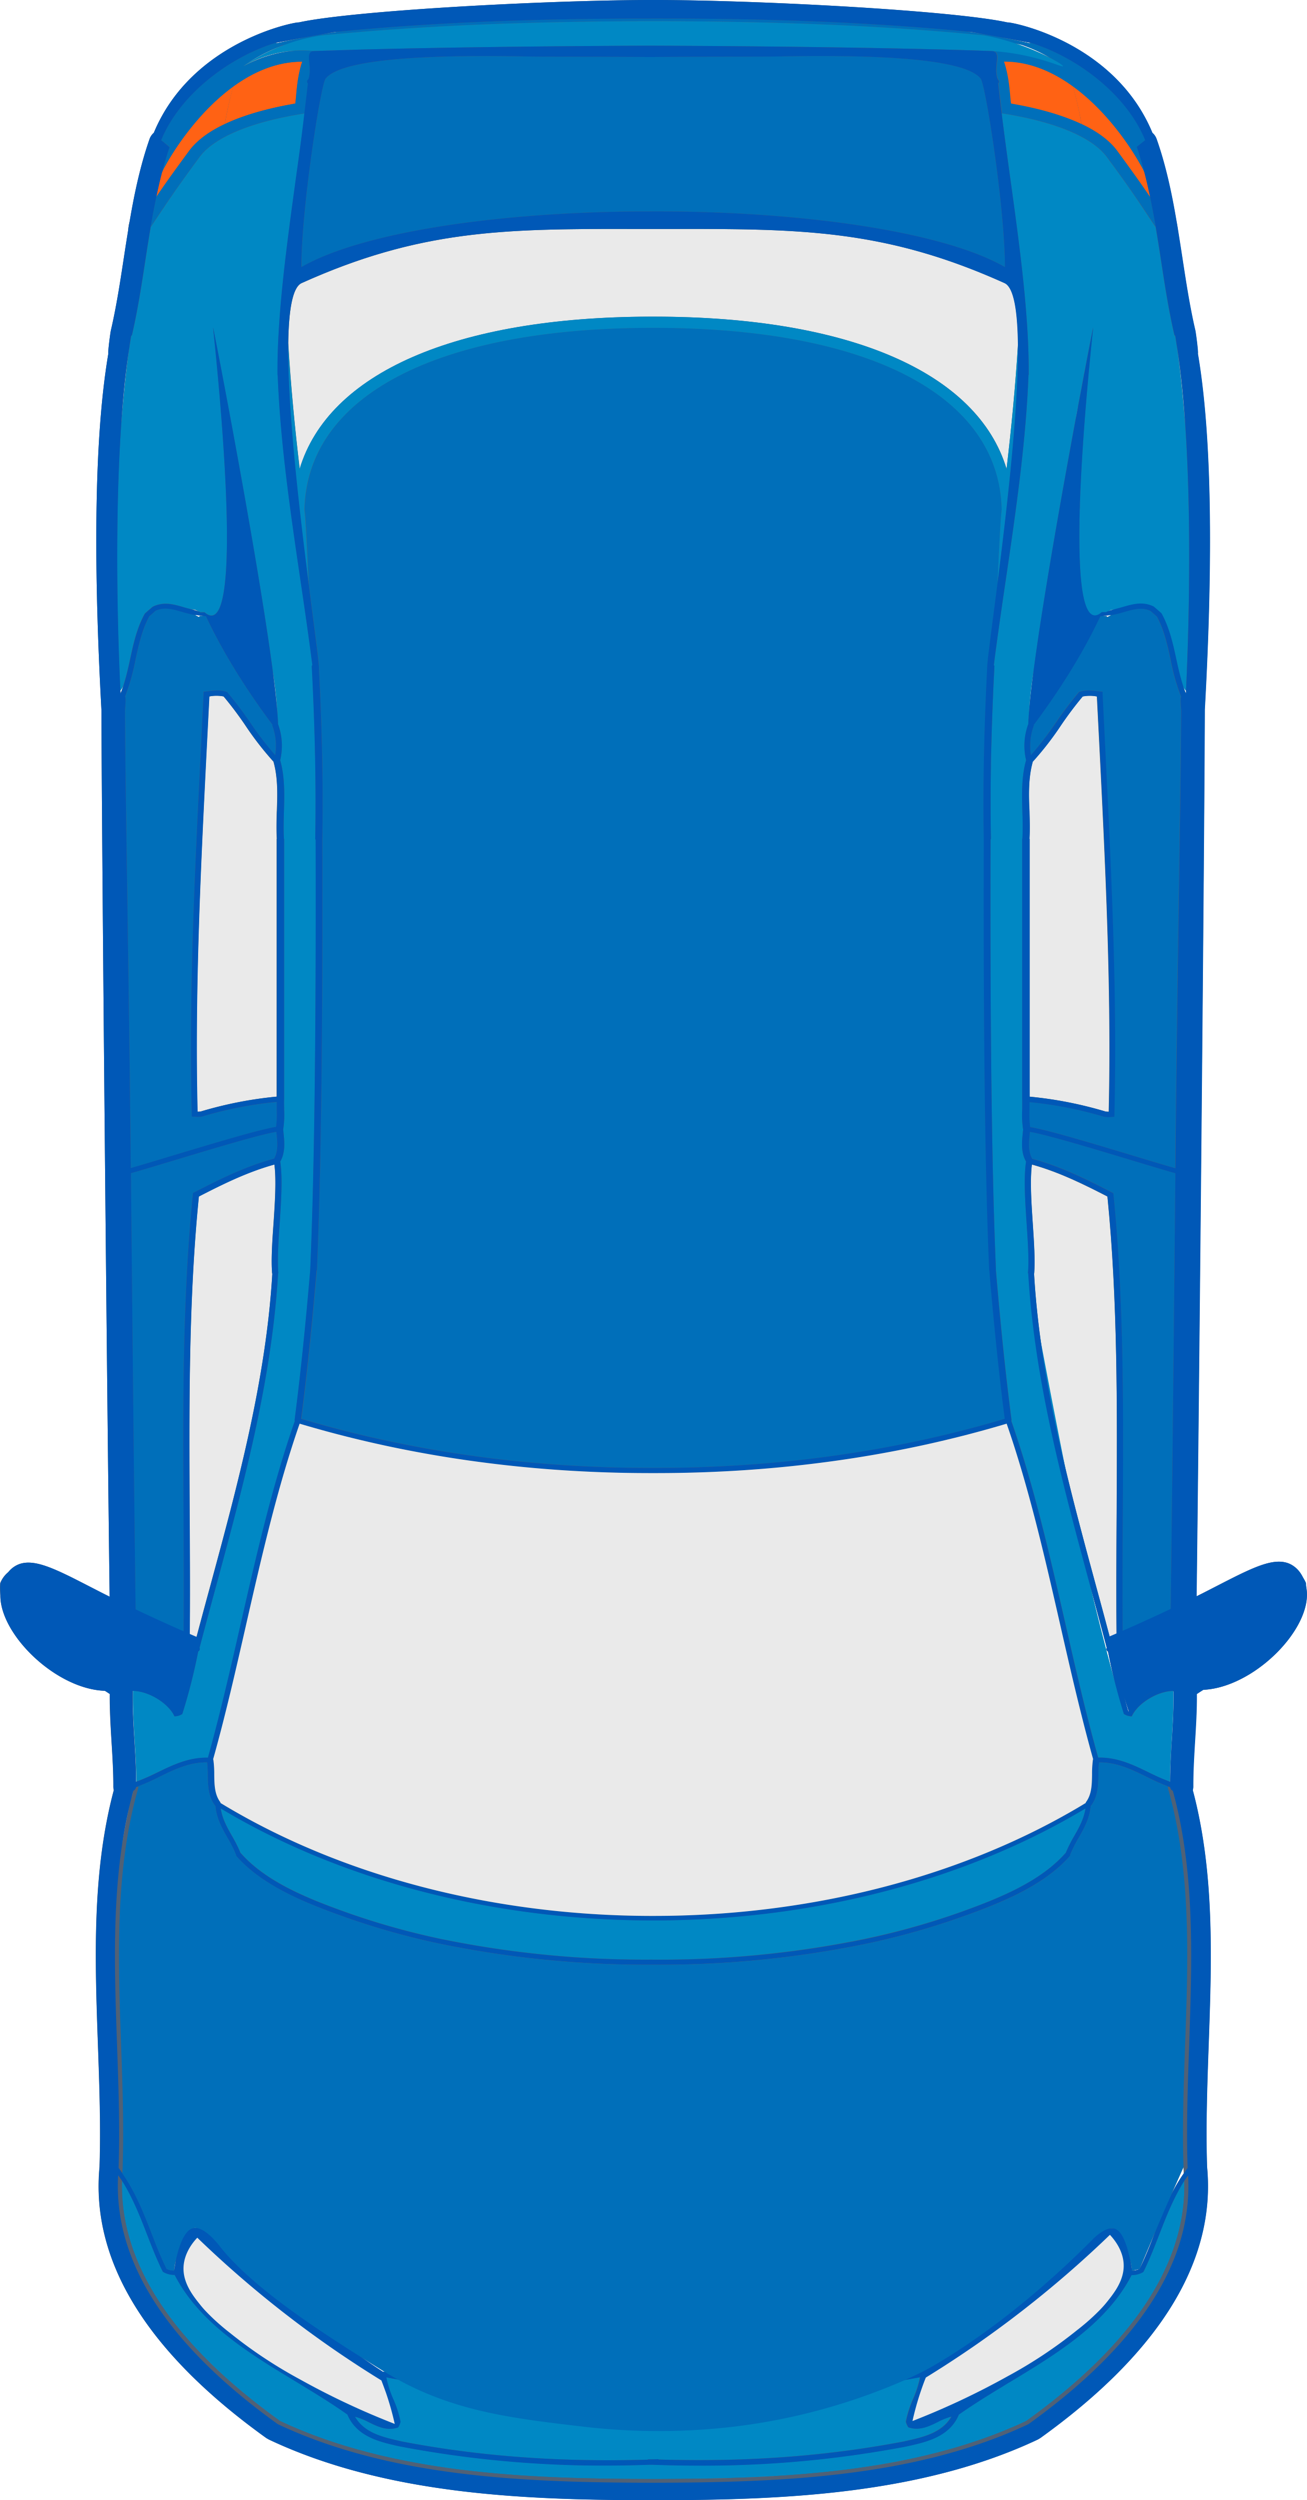 <?xml version="1.0" encoding="UTF-8"?> <svg xmlns="http://www.w3.org/2000/svg" viewBox="0 0 567.96 1086.04"> <defs> <style>.cls-1{fill:#506176;}.cls-2{fill:#006fba;}.cls-3{fill:#eaeaea;}.cls-4{fill:#0088c4;}.cls-5{fill:#442ad8;}.cls-6{fill:#617082;}.cls-7{fill:#5e6dd6;}.cls-8{fill:#ff6214;}.cls-9{fill:#0058b7;}</style> </defs> <g id="Слой_2" data-name="Слой 2"> <g id="Слой_1-2" data-name="Слой 1"> <path class="cls-1" d="M519.18,756.69c.42-6.81.85-13.81.79-20.88.88-.61,1.79-1.21,2.73-1.79,22.25-.89,47.81-26.81,45-44a6.5,6.5,0,0,0-.16-.83c-.08-.38,0-1-.06-1.5a12.22,12.22,0,0,0-1.28-2.39,12.47,12.47,0,0,0-4.5-5.28c-7.85-5-19.28,2-39,12l-2.79,1.4c1-79.26,3.32-315.69,3.58-385.21,2.66-48.13,4.29-111.79-3-154.56.22-.91-.89-9.15-1.1-10.06-2.41-10.35-4.09-21.34-5.7-31.93q-.87-5.68-1.79-11.42a35.26,35.26,0,0,0-.69-4.09c-2.05-12.07-4.58-24.18-8.67-35.78a6.31,6.31,0,0,0-1.83-2.66c-16.57-40-61.93-48.3-63-47.95C415,4.71,333.78.24,286.87,0h-6.1C233.86.24,152.63,4.71,129.84,9.74c-1.06-.35-46.42,8-63,47.95A6.3,6.3,0,0,0,65,60.35C60.93,72,58.4,84.06,56.34,96.13a33.23,33.23,0,0,0-.68,4.09q-.93,5.73-1.79,11.42c-1.62,10.59-3.3,21.58-5.7,31.93-.21.91-1.33,9.15-1.1,10.06-7.26,42.77-5.62,106.43-3,154.56.26,69.57,2.53,306.31,3.58,385.39l-2.32-1.16c-19.72-10-31.15-17-39-12a11.19,11.19,0,0,0-2.73,2.45,11.84,11.84,0,0,0-3.53,4.8,32.73,32.73,0,0,0,.08,5.24C0,710.07,24.37,733.74,45.62,734.44c.7.45,1.39.9,2.05,1.37-.06,7.07.37,14.07.79,20.88.39,6.35.8,12.91.77,19.29a5.28,5.28,0,0,0,.21,1.58c-9.56,35.85-8.21,73.87-6.9,110.7.61,17.43,1.26,35.45.69,52.69v.22c-3.91,40.9,20.47,80.54,72.48,117.86l1.07.61c50.74,24,111.17,26.21,164,26.36H287c52.77-.15,113.2-2.38,164-26.36L452,1059c52-37.32,76.4-77,72.49-117.86V941c-.56-17.24.08-35.26.69-52.69,1.32-36.83,2.66-74.85-6.89-110.7a6.07,6.07,0,0,0,.21-1.58C518.38,769.6,518.8,763,519.18,756.69Zm-428,269.52q-3.27-3.23-6.26-6.44-4.47-4.85-8.33-9.72,3.85,4.88,8.33,9.72,3,3.22,6.26,6.44a236.33,236.33,0,0,0,18.07,16q6,4.77,12.52,9.48c21.4,10.06,44.76,16.12,68.6,19.75,6.81,1,13.66,1.88,20.51,2.57,18.85,1.87,37.73,2.53,55.91,2.75-18.18-.22-37.06-.88-55.91-2.75-6.85-.69-13.7-1.53-20.51-2.57-23.84-3.63-47.2-9.69-68.6-19.75q-6.57-4.71-12.52-9.48a236.91,236.91,0,0,1-18.11-16ZM50,849.73v0ZM123.63,19.5h0a81.07,81.07,0,0,0-17.9,9.27A50.92,50.92,0,0,1,128.24,22a56.24,56.24,0,0,0-22.51,6.78A68,68,0,0,1,123.63,19.5ZM456,25a105.12,105.12,0,0,0-14.76-6.14h0c.85.18,1.75.39,2.7.61A59.51,59.51,0,0,1,456,25Zm55.12,261.44c.19.92.4,1.84.61,2.77-.21-.93-.42-1.85-.61-2.77-.37-1.68-.73-3.37-1.13-5.07.43,1.73.79,3.42,1.16,5.1ZM515.37,300a9.21,9.21,0,0,1-.06,1.29c-.49-1.23-.94-2.48-1.35-3.76-.28-.9-.55-1.81-.8-2.73.25.92.52,1.83.8,2.73A7.15,7.15,0,0,0,515.37,300ZM51.55,941.32h0v.42c.3.38.58.77.85,1.17s.54.79.82,1.18h0c-.28-.39-.55-.79-.82-1.18s-.55-.79-.85-1.17A2,2,0,0,1,51.55,941.32Zm462.7,0v.28c.08.83.07,1.64.13,2.47h0a76.93,76.93,0,0,0-5.34,9c1.8-3.93,3.52-7.86,5.25-11.75Zm-97.66,107.54v-.05h0s0,0,0,.05Zm13.89-702q0-6.7.12-13.62c0-3.07.12-6.18.19-9.32-.07,3.14-.14,6.25-.19,9.32q-.11,6.92-.12,13.62c0,6,0,11.8.13,17.56,0,.14-.12.24-.16.36,0-.12.16-.22.16-.36-.06-5.75-.1-11.59-.09-17.55Zm3.92,223.29c.24,2.6.49,5.16.73,7.68-.2-2.51-.45-5.07-.69-7.67Zm.81,8.5c.25,2.5.5,5,.75,7.37-.21-2.41-.46-4.86-.71-7.36Zm4.33,38.2h0a1.58,1.58,0,0,1-.11.37c.07-.12.17-.24.15-.36Zm5-126.23c-.13-.71-.23-1.43-.3-2.15.07.72.17,1.44.3,2.15Zm-.4-13.26h0v2.35a18.19,18.19,0,0,0,0-2.34Zm1.71,27.25h0l-.14-.25Zm1,43.76V545.8c0,.9,0,1.77,0,2.6ZM123.45,479.74v2.35C123.47,481.31,123.45,480.53,123.45,479.74ZM166.75,1030l.61.37-.56-.1a.57.57,0,0,0-.31.06c-3.26-2.11-6.34-4.21-9.27-6.28C160.55,1026.15,163.75,1028.14,166.75,1030ZM477.24,763.52c-2-7.14-3.89-14.42-5.71-21.75s-3.56-14.72-5.26-22.07c1.7,7.35,3.44,14.74,5.26,22.07s3.71,14.61,5.71,21.75A32.62,32.62,0,0,1,487.53,765q1.38.42,2.73.93-1.35-.51-2.73-.93A32.62,32.62,0,0,0,477.24,763.52Zm-3.3-73.8q3.56,13.08,7,26.13a1.29,1.29,0,0,0-.05,1,1.52,1.52,0,0,0,.59.59c.89,4.52,1.92,9.1,3.06,13.6,0,0-5.88-21.29-10.6-41.32ZM475,142.29a1,1,0,0,1-.07.29c-.07.19-.16.77-.29,1.45.13-.68.23-1.17.29-1.45A1.94,1.94,0,0,1,475,142.29Zm-1.76,123.62q-.27-.37-.54-.84c.2.31.38.59.53.84Zm-1.62-87.34q.22-2.85.46-5.58c-.17,1.82-.32,3.68-.47,5.58Zm-.45,5.81q.17-2.22.33-4.38c-.11,1.44-.23,2.9-.34,4.38Zm-.39,74.9c-.12-.54-.23-1.11-.33-1.7.09.59.2,1.16.32,1.7ZM470.46,195c.1-1.54.2-3.07.31-4.58C470.66,191.89,470.56,193.42,470.46,195Zm-.29,4.63c.06-1,.12-2.06.19-3.09-.07,1-.13,2-.19,3.05Zm.16,57.09c-.09-.61-.18-1.25-.27-1.9l.27,1.86Zm-.74-46.22.15-3.1Zm-.2,4.63c0-1,.08-2,.13-3.08,0,.95-.09,2-.13,3Zm-.16,4.58c0-1,.07-2,.1-3,0,.93-.07,1.95-.1,3Zm0,25.11c0-.82-.07-1.65-.09-2.5s-.06-1.72-.08-2.6c0,.88.05,1.75.08,2.6s.07,1.68.1,2.46Zm-.13-20.61c0,1,0,2-.06,3s0,1.95,0,2.9v-2.9c0-1,0-2,.06-3s0-2,.08-3c0,1-.05,2-.07,3ZM481.2,268c-.2-.12-.25-.33-.38-.49h-1.68c1.08-.14,2.78-.32,3.9-.46A17.76,17.76,0,0,1,481.2,268Zm-6.68-123.27c-.37,1.87-.94,4.75-1.65,8.44-.2,1.06-.42,2.18-.65,3.37.23-1.19.45-2.31.65-3.37.71-3.65,1.28-6.53,1.65-8.4Zm-3.39,17.54c.26-1.36.51-2.67.75-3.91-.24,1.28-.49,2.64-.75,3.95ZM469,173.5c.6-3.23,1.18-6.27,1.71-9.11C470.2,167.23,469.62,170.27,469,173.5Zm-1.43,7.5q.48-2.61.95-5.09Q468.1,178.43,467.61,181ZM447,310.67c0,.65-.08,1.28-.12,1.88,0-.6.08-1.23.12-1.88a188.9,188.9,0,0,1,2.13-19.56C448.14,298.87,447.39,305.57,447,310.67ZM447,163.06a.11.11,0,0,1,0,.08h0a.11.11,0,0,0,0-.08c0-.08.1-.13.1-.22.12-16.16-1.5-34.22-3.72-52.75q-.66-5.57-1.4-11.16.74,5.59,1.4,11.16c2.22,18.53,3.84,36.59,3.72,52.75,0,.09,0,.16-.1.22Zm-7.27-80.93q.77,5.58,1.52,11.2-.75-5.61-1.52-11.2ZM120.6,310.67c-.35-5.1-1.09-11.8-2.12-19.56A186.18,186.18,0,0,1,120.6,310.67ZM88.5,267.55H86.82c-.13.16-.18.37-.37.49a15.54,15.54,0,0,1-1.84-1c1.11.19,2.82.37,3.89.51ZM85.79,967.87H83.72A4.26,4.26,0,0,1,85.79,967.87Zm396.71.07a4.83,4.83,0,0,1,1.42,0h0C483.45,967.92,483,967.92,482.5,967.94ZM492.1,745l-.21.4.21-.4a13.57,13.57,0,0,1,1.27-1.92A13.57,13.57,0,0,0,492.1,745ZM481.34,265.58c.73-.4,1.86-1,2.25-.8.58-.11,1.17-.25,1.76-.4C483.89,264.77,482.23,265.23,481.34,265.58ZM486.8,264l.92-.26ZM444.62,50.93a126.62,126.62,0,0,1,14.21,3.8A126.62,126.62,0,0,0,444.62,50.93Zm-4-.78c-1.36-.25-2.73-.49-4.14-.72l-.59-.09.59.09c1.44.23,2.81.47,4.17.72ZM438,69.5c-1-7-1.85-13.71-2.66-20.25h0C436.13,55.79,437,62.54,438,69.5ZM82.3,264.38c.59.15,1.18.29,1.76.4.38-.17,1.52.4,2.24.8C85.42,265.24,83.76,264.77,82.3,264.38Zm-2.37-.65c.32.1.62.18.93.26Zm-26.38,664v0Zm-.2,13.58v-.39h0Zm17.41,45.45h0l-.11-.21ZM76.35,982c-.2,1.42-.45,2.87-.73,4.3A36.77,36.77,0,0,1,76.35,982Zm318.39,80.45.34-.08-.34.08-1.23.26Zm6.68-1.68-.92.27Zm-3.23.88-.76.18Zm105.67-91.31c-1.58,4-3.19,8.2-5,12.24,1.81-4,3.42-8.19,5-12.24Zm-8.61,15.24a7.32,7.32,0,0,1-3.22.72c-.29-1.43-.53-2.88-.74-4.3a41.53,41.53,0,0,1,.74,4.3l3.22-.72q3.28-7.89,6.69-15.86c-2.05,5.28-4.18,10.76-6.69,15.86Zm12.23-209.2,0-.07Zm.24-.35.59.2Zm-6.08-4.91c1.5.7,3,1.36,4.47,2-1.49-.64-3-1.3-4.47-2Zm-7.48-29a20.3,20.3,0,0,1,2.9-2.66,21,21,0,0,0-2.9,2.68Zm-3.91,1.14c-.6-1.9-1.18-4-1.73-6.09.67,2.12,1.33,4.19,2,6.22Zm1.58-660-2.06-2.92,2.06,2.92,1.79,2.59ZM303.17,19.94q10.35.06,20.64.16Q313.53,20,303.17,19.94Zm-20.68-.11h0l15.5.08ZM228.2,10q-5.41.15-10.86.35c3.63-.13,7.25-.24,10.86-.35,17.74-.52,35.44-.74,53.33-.81C264,9.25,246.17,9.48,228.2,10ZM175.27,21.1l-8.5.19ZM140,22c4.59-.15,9.5-.3,14.68-.44C149.5,21.74,144.59,21.89,140,22Zm-5,0,1.59.13ZM58.54,756.16c.37,5.84.7,11.82.76,17.81h-.15c0-6-.37-12-.73-17.84-.44-7.09-.86-14.4-.73-21.62h.14C57.69,741.77,58.11,749.09,58.54,756.16ZM58,777.91a2.32,2.32,0,0,0,.44-.31,2.1,2.1,0,0,0,.74-1.3l.78-.27h0l-.78.27a2.1,2.1,0,0,1-.74,1.3,2.32,2.32,0,0,1-.44.31c-.3,1.09-.6,2.2-.88,3.3C57.36,780.11,57.66,779,58,777.91ZM53,801.36q-.51,3.4-.91,6.82c.27-2.28.58-4.55.91-6.82.85-5.66,1.9-11.27,3.21-16.83C55,790.09,53.91,795.7,53,801.36Zm-1.24,58.9c0,2.31.09,4.63.15,6.94.17,6.93.42,13.85.66,20.72.16,4.38.32,8.79.45,13.22-.13-4.43-.29-8.84-.45-13.22-.24-6.87-.49-13.79-.66-20.72q-.09-3.48-.15-6.94c-.06-3.48-.1-7-.1-10.42q0,5.2.12,10.42ZM54.64,950c-.52-.92-1.07-1.83-1.64-2.72h0C53.57,948.16,54.12,949.07,54.64,950Zm20,38.11,1.21.09a60,60,0,0,0,3.32,5.71c-1.19-1.84-2.29-3.74-3.32-5.71Zm54.45,46.78,2.17,1.31-2.17-1.31c-2.35-1.42-4.72-2.85-7.07-4.3,2.39,1.41,4.76,2.87,7.11,4.29Zm43.77,27.57,1.23.26-1.23-.26-.34-.08Zm-2.69-.62-.75-.18Zm112.28,8.77h0l-4.65.14Zm.83,0,5.23.16Zm32.59,5.86q-7.58.21-15,.29,7.45-.13,15-.33Zm20.35-.86c-5.05.29-10.09.52-15.09.69,5-.21,10.08-.44,15.13-.73Zm56.3-6.85q-7.23,1.46-14.54,2.57,7.35-1.15,14.58-2.61Zm46-33.84L435,1037l3.48-2.11q3.54-2.13,7.08-4.3c-2.37,1.45-4.74,2.88-7.09,4.29Zm10.54-6.44-2,1.22Zm65.59-81.17c-1.13,1.79-2.18,3.63-3.17,5.52-1.48,2.82-2.81,5.73-4.05,8.68,1.24-3,2.57-5.86,4.05-8.68C512.48,950.94,513.48,949.1,514.65,947.31Zm.84-73c.93-30,1-60.53-5.77-89.3-.52-2.21-1.08-4.42-1.68-6.6.6,2.18,1.16,4.39,1.68,6.6,6.75,28.73,6.69,59.24,5.76,89.26Zm-6.26-118c-.36,5.83-.69,11.84-.72,17.84h-.15c.05-6,.39-12,.75-17.81.44-7.07.86-14.39.72-21.61H510c.13,7.14-.3,14.45-.74,21.54Zm-4.41-489.59-.27-.33h0l.27.33a39.84,39.84,0,0,1,2.24,4.77,42.09,42.09,0,0,0-2.25-4.81ZM286.12,9.18c17.89.07,35.59.29,53.32.81C321.48,9.48,303.66,9.25,286.12,9.18ZM139.91,15.37h0q11.35-1.09,22.5-2Q151.25,14.27,139.91,15.37Zm-10,6.54-1.44.07ZM50.63,825.39q-.2,3.47-.33,6.93Q50.44,828.86,50.63,825.39Zm221.06,251.38h9.77C278.23,1076.81,275,1076.8,271.69,1076.77ZM511.38,784.53c3.92,16.66,5.57,33.88,6.09,51.27C517,818.41,515.3,801.19,511.38,784.53Zm5.27-558.44q-.06-3.83-.14-7.64c0,2.54.09,5.09.14,7.64ZM515.1,185.3c-1.1-13.73-2.37-26-3.68-34.91,1.62,10.44,2.84,22.28,3.68,34.91ZM436.69,16.52c.17,0,11,2.12,11.18,2.08-.16,0-.27.16-.44.16h-.2c-3.85-.89-8-1.74-12.3-2.54Zm-14.76-2.65L428.28,15c-2.61-.44-5.26-.88-8-1.29.55.07,1.11.11,1.65.16Zm-276.22,0a15.32,15.32,0,0,0,1.65-.15c-2.73.41-5.38.85-8,1.29ZM131,16.52l1.76-.31c-4.29.8-8.44,1.65-12.29,2.54h-.21c-.16,0-.28-.12-.44-.16.16.05,11-2.07,11.18-2.07ZM56.23,150.39c-1.32,8.91-2.58,21.19-3.68,34.91C53.38,172.68,54.58,160.83,56.23,150.39Zm-2.55,147.1c-.4,1.28-.85,2.53-1.35,3.76a9.36,9.36,0,0,0-.06-1.29A7.15,7.15,0,0,0,53.68,297.49Zm464,552.24v-7q0,3.51,0,7Z"></path> <path class="cls-2" d="M282.49,637.61h.88c53.74.14,105.37-7,153.33-21.34-2.47-19.15-4.61-39.65-6.71-64.46,0,0-.06-.07-.06-.11-1.79-41.66-2.55-103-2.34-187.17v-.06c-.4-22.8.09-47.09,1.46-74.17-.06-2.48,1.95-17,4.44-36.49.59-14.15,1.26-28.15,1.81-32.48-1.05-49.43-57.53-78.94-151.13-78.94h-1.66c-93,.23-149.07,29.69-150.12,78.94.55,4.33,1.22,18.33,1.81,32.48,2.48,19.5,4.5,34,4.43,36.49,1.38,27.08,1.87,51.37,1.47,74.17v.06c.21,84.22-.55,145.51-2.34,187.17a.32.32,0,0,0-.06.11c-2.1,24.81-4.24,45.31-6.71,64.46C178.38,630.44,229.4,637.59,282.49,637.61Z"></path> <path class="cls-3" d="M282.49,137.56h1.66c85.26,0,140.69,24.39,153.28,66.16,1.92-16.66,3.88-36.34,5-54.74-.21-14-1.8-24-5.69-25.93C385.5,99.93,349.14,99.34,293,99.46H274.58c-56.06-.12-92.43.47-143.63,23.57-3.89,2-5.48,11.89-5.69,25.93,1.07,18.4,3,38.08,5,54.74C142.76,162.09,197.81,137.76,282.49,137.56Z"></path> <path class="cls-4" d="M282.49,142.41h1.66c93.6,0,150.08,29.51,151.13,78.94-.55,4.33-1.22,18.33-1.81,32.48,4-31.74,9.32-76.68,8.92-104.87-1.08,18.4-3,38.08-5,54.74-12.59-41.77-68-66.16-153.28-66.16h-1.66c-84.68.2-139.73,24.53-152.27,66.14-1.92-16.66-3.89-36.34-5-54.74-.4,28.19,4.87,73.13,8.92,104.87-.59-14.15-1.26-28.15-1.81-32.48C133.42,172.1,189.5,142.64,282.49,142.41Z"></path> <path class="cls-2" d="M120.17,492.43a2.66,2.66,0,0,0-.08-.79c-7.18,1.15-28.49,7.58-44.38,12.38-7.58,2.28-14.39,4.34-18.83,5.58.79,82.89,1.66,164.66,2.13,195.95,6.71,2.54,13.66,5.05,20.72,7.44.2-18.25.11-37,0-55.15-.25-46.1-.51-93.77,4.06-139l.06-.63.61-.31c10.2-5.25,21.77-11.16,34.64-14.61C120.92,500.13,120.55,496.23,120.17,492.43Z"></path> <path class="cls-3" d="M118.88,331.09v-.18a134.08,134.08,0,0,1-12-15.39,156.06,156.06,0,0,0-9.74-13,15.93,15.93,0,0,0-6.23,0q-.48,9.8-1,19.65c-2.65,53-5.39,107.81-4.14,160.73a8.35,8.35,0,0,0,1.41-.09,171.55,171.55,0,0,1,33-6.46V364.47c0-.06.07-.1.07-.16-.21-3.92-.1-7.91,0-11.79C120.57,345.35,120.78,337.94,118.88,331.09Z"></path> <path class="cls-2" d="M64.9,267.74c-3.21,5.9-4.66,12.63-6.07,19.15a87.71,87.71,0,0,1-4.49,15.73c.56.5,0,5.28,0,6.05.11,34,1.72,114.66,2.52,198.74,4.39-1.24,10.9-3.21,18.12-5.39,16.94-5.11,37.71-11.37,45-12.49a41.26,41.26,0,0,0,.3-7.37v-3.48A169.44,169.44,0,0,0,87.86,485a11.23,11.23,0,0,1-1.92.17,8.7,8.7,0,0,1-1.46-.08L83.35,485v-1C82,430.68,84.78,375.47,87.44,322.06c.34-6.89.7-13.75,1-20.6v-1l1.65-.21c2.6-.32,5.56-.7,8.22.2l.34.12.22.25A162,162,0,0,1,109,314.28,148.82,148.82,0,0,0,119.56,328a25.18,25.18,0,0,0-1.2-12.73v-.34h0v-.17c-12.07-16.17-21.78-32-28.88-47.11l-1-.11H86.82c-.12.16-.17.37-.37.49a16.37,16.37,0,0,1-1.84-1,10.64,10.64,0,0,1-1.11-.17c-1.45-.29-2.9-.68-4.31-1.1-4-1.16-7.74-2.26-11.47-.52-.53.42-1,.88-1.54,1.33Z"></path> <path class="cls-3" d="M119.22,505.81c-12.08,3.33-23.07,8.86-32.83,13.89-4.49,44.91-4.23,92.29-4,138.13.1,18.46.19,37.52,0,56l2.07.7q3.36-12.71,6.83-25.4c12-44.14,24.34-89.76,27.05-135.92a.39.39,0,0,1-.08-.14c-.47-5.72,0-13.47.59-21.69C119.47,522.12,120.09,512.55,119.22,505.81Z"></path> <path class="cls-4" d="M52.27,300a7.15,7.15,0,0,0,1.41-2.47c1.14-3.61,2-7.35,2.78-11,1.45-6.72,2.95-13.68,6.38-19.88l.26-.33c.48-.39.94-.8,1.39-1.2s1.14-1,1.73-1.49l.23-.15c4.69-2.26,9.16-1,13.48.31a32.1,32.1,0,0,0,4.13,1c.38-.17,1.52.4,2.25.8a1.9,1.9,0,0,1,.63.33h1.92c19.59,17,3.66-123.73,3.74-123.67S111.73,240,118.48,291.11a188.9,188.9,0,0,1,2.13,19.56c.09,1.38.17,2.68.2,3.83h0a27.1,27.1,0,0,1,.92,15.79s.06,0,.07.08c2,7.22,1.79,14.83,1.58,22.18-.12,3.86-.23,7.86,0,11.7,0,.07.08.11.08.18v112.9h0c-.07,1.55,0,3.15,0,4.7a41.55,41.55,0,0,1-.4,8.56h0a14.27,14.27,0,0,0,.14,1.48c.41,4,.84,8.58-1.42,12.47,1.06,7,.41,17.13-.25,26.94-.54,8.13-1.06,15.81-.59,21.36,0,.1-.08.18-.1.29-2.71,46.42-15.12,92.21-27.13,136.49q-3.55,13.08-7,26.13a1.24,1.24,0,0,1,0,1,1.5,1.5,0,0,1-.58.59,249.76,249.76,0,0,1-6.8,26.8l-.12.38-.39.2a5.8,5.8,0,0,1-2.25.74l-.74.06-.31-.61c-2.77-5.14-10.65-10.27-17.72-10.45-.14,7.22.28,14.54.71,21.61.37,5.84.71,11.82.76,17.81,3-1.12,5.93-2.45,9-3.94C75,766.7,82,763.3,90.41,763.52c5.33-19,9.9-39.07,14.32-58.45,6.71-29.41,13.65-59.79,23.45-87.82,0-.13-.13-.23-.11-.37,2.5-19.34,4.66-40,6.79-65.16v-.1c1.8-41.57,2.57-102.76,2.35-186.81,0-.12-.17-.22-.17-.36.4-23-.09-47.52-1.51-74.93a1.11,1.11,0,0,1,.25-.6c-1.59-12.47-3.45-25.21-5.27-37.52-4.25-29-8.65-58.88-9.78-88.22h0a.11.11,0,0,1,0-.08c0-.08-.1-.13-.1-.22-.19-25.86,4-56.58,8.13-86.3,1.31-9.48,2.55-18.57,3.62-27.29l-1.19.18c-22.46,3.62-38.28,10.31-44.53,18.84-10,13.57-13,18.16-17.27,24.52-1.16,1.74-2.41,3.62-3.89,5.81q-1.2,7.14-2.27,14.2c-1.65,10.76-3.35,21.88-5.82,32.55-.06.24-.27.38-.41.59-.25,1.43-.47,3-.71,4.45-1.31,8.91-2.58,21.19-3.68,34.91C50,223.34,50.75,268,52.27,300Z"></path> <polygon class="cls-5" points="122.1 19.72 121.95 19.93 123.64 19.5 122.84 19.65 122.1 19.72"></polygon> <path class="cls-2" d="M141.49,34.17C139.33,36.88,130.94,90.64,131,116c27.49-15.85,89.67-24.24,151.54-24.18h0C345.24,91.55,408.81,100,436.7,116c0-25.39-8.38-79.15-10.54-81.86-7.67-9.59-52.39-10.35-89.53-9.59-3.4.07-25.67,0-54.14.21h0c-27.17-.18-48.19-.12-51.47-.19C193.88,23.82,149.16,24.58,141.49,34.17Z"></path> <path class="cls-4" d="M167.79,1032.65a45,45,0,0,0,3,9.4,45.91,45.91,0,0,1,3.16,9.84v.2l-.07.2a8.6,8.6,0,0,1-.78,1.79l-.19.32-.38.12a10.34,10.34,0,0,1-3.22.48c-3.28,0-6.24-1.45-9.14-2.87a28.81,28.81,0,0,0-6-2.4c4,7,12.07,8.89,19.28,10.51l1.19.28c34,6.47,68.08,9,106.73,7.88.16-.06.27-.16.46-.14s.4,0,.61,0h.84l2.44-.06a1.18,1.18,0,0,1,.46.14c38.66,1.09,72.77-1.41,106.73-7.88l1.18-.28c7.22-1.62,15.28-3.51,19.29-10.51a28.81,28.81,0,0,0-6,2.4c-2.9,1.42-5.86,2.87-9.14,2.87a10.34,10.34,0,0,1-3.22-.48l-.38-.12-.19-.32a8.6,8.6,0,0,1-.78-1.79l-.07-.2v-.2a46.45,46.45,0,0,1,3.15-9.84,45,45,0,0,0,3-9.4,633.47,633.47,0,0,1-115.39,10.57h-2A631.69,631.69,0,0,1,167.79,1032.65Z"></path> <path class="cls-5" d="M136.14,1014.05c-5.5-4-11-8.31-16.24-12.58,1.29,1.16,2.59,2.28,3.88,3.41C127.79,1008.11,131.89,1011.2,136.14,1014.05Z"></path> <path class="cls-4" d="M121.73,1051.65c48.91,23,108.09,25.06,159.73,25.17h4.73c51.64-.11,110.81-2.17,159.73-25.17,46.71-33.56,69.76-68.65,68.72-104.38-4.53,7.16-7.73,15.19-10.78,23.07-2.1,5.4-4.27,11-6.87,16.24l-.1.21-.22.15a9.64,9.64,0,0,1-4.92,1.25c-10.83,21-32.37,34.1-53.24,46.69-7.73,4.68-15,9.13-21.88,13.95v.11c-4.07,9.5-13.95,11.72-21.89,13.51l-1.23.26a470.24,470.24,0,0,1-90,8.24c-6.58,0-13.34-.15-20.18-.38h-.83c-6.2.2-12.36.35-18.34.35a470.16,470.16,0,0,1-90-8.24l-1.24-.26c-7.93-1.79-17.81-4-21.88-13.51v-.11c-6.85-4.82-14.15-9.27-21.89-14-20.86-12.59-42.4-25.67-53.24-46.69A9.58,9.58,0,0,1,71,986.91l-.22-.15-.11-.21c-2.6-5.26-4.76-10.84-6.86-16.24-3-7.88-6.25-15.91-10.78-23.07C52,983,75,1018.09,121.73,1051.65Z"></path> <path class="cls-6" d="M55.23,731.45h.05a2.49,2.49,0,0,1,2,1.15h.51v-1L56,730.13c-5.12-3.93-11.38-7.26-17.43-10.48-14.34-7.62-27.91-14.82-28.43-29L14,692.27c8.84,3.76,22.17,9.44,36.88,15.15l2.2.26c-8-3.29-30.24-13.57-38.26-17l-4.71-2H9.72a8.31,8.31,0,0,0-1.48.32c-.53,16.31,14.68,24.39,29.38,32.21,6,3.2,12.18,6.52,17.18,10.34A3,3,0,0,1,55.23,731.45Z"></path> <path d="M54,708.08a3.08,3.08,0,0,0,1.89.64A10.52,10.52,0,0,1,54,708.08Z"></path> <path class="cls-1" d="M53.35,941.34V941c.56-17.46-.07-35.52-.69-53-1.32-36.66-2.66-74.57,7-109.59l.55-2L60,776l-.78.27A2.23,2.23,0,0,1,58,777.89c-9.69,35.18-8.38,73.24-7.08,110.07.62,17.56,1.27,35.72.69,53.25v.06h0v.42c.6.76,1.11,1.57,1.67,2.35,0-.83,0-1.64.13-2.47Z"></path> <path class="cls-7" d="M98.83,826.16a5.53,5.53,0,0,0-4.25-6.55l-.3-.05A6.08,6.08,0,0,0,87,823.7c-6.59,26.08-4.57,53.79-2.43,83.13C85.73,922.44,99,973,99,955.51c0-17.29-1.19-33.6-2.34-49.4Z"></path> <path class="cls-8" d="M128.28,45c.54-3.35.57-10.82,3-18.2-11.12,0-21.23,4.47-30,10.83-1.4,5.37-2.65,10.76-3.59,16.23C107.1,49.42,118.41,46.66,128.28,45Z"></path> <path class="cls-8" d="M97.69,53.86c.94-5.47,2.19-10.89,3.67-16.26C87.4,47.73,77,62.69,71.84,72a19,19,0,0,0-1.52,3.11c-.9,3.43-1.68,6.93-2.41,10.44,3.13-4.63,6.75-9.8,14.22-20C85.69,60.74,91.25,56.91,97.69,53.86Z"></path> <path d="M55.66,100.22c.22-1.36.45-2.72.68-4.09A33.23,33.23,0,0,0,55.66,100.22Z"></path> <path class="cls-2" d="M86.6,68.27c6.25-8.53,22.07-15.22,44.53-18.84l1.19-.18c.55-4.44,1.07-8.82,1.51-13a1.05,1.05,0,0,1-.16-1.36l.45-.61c1.84-5.62-2.05-11.93,2.49-12.09C125.27,21,114.84,24,105.73,28.8a68,68,0,0,1,17.91-9.3l-1.69.43.15-.21.74-.07.8-.15c1-.22,1.85-.43,2.7-.61l.37.38,13.2-3.9c30.28-2.95,59.35-4.55,88.3-5.38,17.73-.52,35.43-.74,53.32-.81h4.59c17.89.07,35.59.29,53.33.81,28.94.83,58,2.43,88.29,5.38l13.19,3.9.38-.38c.85.18,1.75.39,2.7.61l.8.15.74.07.15.21L444,19.5A68,68,0,0,1,462,28.77c-9.11-4.83-19.54-7.85-30.88-6.61,4.54.16.64,6.47,2.49,12.09l.45.61a1.05,1.05,0,0,1-.16,1.36c.44,4.21,1,8.59,1.51,13l1.19.18C459,53,474.82,59.71,481.08,68.24c10,13.57,13,18.16,17.27,24.52,1.15,1.74,2.41,3.62,3.89,5.81-.73-4.36-1.56-8.72-2.46-13-3.14-4.63-6.76-9.8-14.23-20C482,60.74,476.43,56.91,470,53.86c-9.41-4.44-20.72-7.2-30.59-8.89-.54-3.35-.57-10.82-3.06-18.2,11.13,0,21.25,4.47,30,10.83,14,10.13,24.36,25.09,29.52,34.41a19.89,19.89,0,0,1,1.52,3.11c-1-3.8-2.08-7.57-3.35-11.24.09.18.15.31,0-.09l3.68-2.88c-8.16-20-29.78-36.15-49.76-42.31-.15,0-.27.16-.44.16h-.2c-3.85-.89-8-1.74-12.3-2.54L428.28,15c-2.61-.44-5.26-.88-8-1.29C379.68,9.8,337,8,283.18,8.06h-.69c-52.88,0-95,1.79-135.13,5.66-2.73.41-5.38.85-8,1.29l-6.65,1.2c-4.3.8-8.45,1.65-12.3,2.54h-.21c-.16,0-.28-.12-.44-.16C99.8,24.76,78.18,40.87,70,60.91l3.68,2.88c-.18.4-.12.27,0,.09-1.27,3.67-2.36,7.44-3.35,11.24A20.17,20.17,0,0,1,71.84,72C77,62.69,87.4,47.73,101.36,37.6c8.74-6.36,18.85-10.84,30-10.83-2.48,7.38-2.51,14.85-3,18.2-9.87,1.69-21.18,4.45-30.59,8.89-6.44,3-12,6.88-15.56,11.71-7.55,10.19-11.17,15.36-14.3,20-.91,4.32-1.74,8.68-2.47,13,1.48-2.19,2.73-4.07,3.89-5.81C73.57,86.43,76.64,81.84,86.6,68.27Z"></path> <path class="cls-2" d="M483.17,517.9l.61.31.06.63c4.57,45.23,4.31,92.9,4.06,139-.09,18.17-.18,36.9,0,55.15,7.06-2.39,14-4.9,20.72-7.44.46-31.29,1.34-113.06,2.13-195.95-4.45-1.24-11.25-3.3-18.83-5.58-15.89-4.8-37.2-11.23-44.38-12.38a2.66,2.66,0,0,1-.08.79c-.38,3.8-.75,7.7,1.05,10.86C461.4,506.74,473,512.65,483.17,517.9Z"></path> <path class="cls-3" d="M447.29,352.52c.12,3.88.23,7.87,0,11.79,0,.06.07.1.07.16V476.35a171.7,171.7,0,0,1,33,6.46,8.35,8.35,0,0,0,1.41.09c1.25-52.92-1.49-107.73-4.14-160.73q-.5-9.87-1-19.65a15.93,15.93,0,0,0-6.23,0,156.06,156.06,0,0,0-9.74,13,134.08,134.08,0,0,1-12,15.39.21.21,0,0,1,0,.18C446.87,337.94,447,345.35,447.29,352.52Z"></path> <path class="cls-2" d="M448,328a144.64,144.64,0,0,0,10.52-13.76,162.91,162.91,0,0,1,10.11-13.42l.22-.25.34-.12c2.66-.9,5.61-.52,8.22-.2l1.65.21v1q.5,10.28,1,20.6c2.67,53.41,5.42,108.62,4.12,162v1l-1.12.08c-.49,0-1,.08-1.46.08a11.35,11.35,0,0,1-1.93-.17,169.45,169.45,0,0,0-32.4-6.35v3.48a41.26,41.26,0,0,0,.3,7.37c7.28,1.12,28.05,7.38,45,12.49,7.22,2.18,13.72,4.15,18.12,5.39.79-84.08,2.41-164.76,2.52-198.74,0-.77-.56-5.55,0-6.05a88.57,88.57,0,0,1-4.5-15.73c-1.4-6.52-2.85-13.25-6.06-19.15-.44-.37-.86-.74-1.28-1.11s-1-.91-1.54-1.33c-3.72-1.74-7.49-.64-11.47.52-1.41.42-2.86.81-4.31,1.1a10.64,10.64,0,0,1-1.11.17,16.37,16.37,0,0,1-1.84,1c-.19-.12-.25-.33-.37-.49h-1.68l-1,.11c-7.1,15.1-16.81,30.94-28.88,47.11V315h0c0,.11.07.22,0,.34A25.32,25.32,0,0,0,448,328Z"></path> <path class="cls-3" d="M449.32,553.26c2.7,46.16,15.08,91.78,27,135.92q3.46,12.71,6.83,25.4l2.07-.7c-.22-18.53-.12-37.59,0-56,.25-45.84.51-93.22-4-138.13-9.76-5-20.76-10.56-32.83-13.89-.87,6.74-.26,16.31.37,25.62.55,8.22,1.06,16,.59,21.69C449.38,553.18,449.33,553.21,449.32,553.26Z"></path> <path class="cls-4" d="M418.15,830.3c16-5.76,33.89-12.93,44.86-25.38a.14.14,0,0,0,.12-.07,59.8,59.8,0,0,1,3.75-7.46c2.23-3.9,4.25-7.66,4.84-11.91-51.78,31.1-117.33,48.28-185.49,48.65h-4.81c-68.16-.37-133.71-17.55-185.49-48.65.59,4.25,2.61,8,4.84,11.91a59.8,59.8,0,0,1,3.75,7.46.12.12,0,0,1,.11.07c11,12.45,28.92,19.62,44.88,25.38a321.91,321.91,0,0,0,42,11.89,440.26,440.26,0,0,0,90.95,9h.83a440.82,440.82,0,0,0,92.79-9.06A323.11,323.11,0,0,0,418.15,830.3Z"></path> <path class="cls-4" d="M481,68.27c-6.26-8.53-22.07-15.22-44.53-18.84l-1.19-.18c1.07,8.72,2.31,17.81,3.61,27.29,4.09,29.72,8.33,60.44,8.14,86.3,0,.09-.08.14-.1.22a.11.11,0,0,1,0,.08h0c-1.14,29.34-5.53,59.26-9.78,88.22-1.82,12.31-3.68,25-5.27,37.52a1.11,1.11,0,0,1,.25.6c-1.42,27.41-1.91,51.92-1.52,74.93,0,.14-.12.24-.16.36-.22,84.05.55,145.24,2.35,186.81,0,0,0,0,0,.1,2.13,25.11,4.29,45.82,6.79,65.16a1.58,1.58,0,0,1-.11.37c9.8,28,16.74,58.41,23.45,87.82,4.41,19.38,9,39.41,14.32,58.45,8.36-.22,15.36,3.18,22.14,6.51a95,95,0,0,0,9,3.94c.05-6,.39-12,.75-17.81.44-7.07.86-14.39.72-21.61-7.07.18-15,5.31-17.72,10.45l-.31.61-.74-.06a5.8,5.8,0,0,1-2.25-.74l-.39-.2-.12-.38c-.94-3.23-2.24-7.77-3.74-13.19,0,0-5.89-21.27-10.61-41.32-9.07-38.55-24.5-121.35-27.13-136.49,0-.11-.12-.19-.1-.29.47-5.55-.05-13.23-.59-21.36-.66-9.81-1.31-19.93-.25-26.94-2.26-3.89-1.83-8.43-1.42-12.47,0-.49.1-1,.14-1.48h0a40.85,40.85,0,0,1-.39-8.56c0-1.55.06-3.15,0-4.7h0V364.47c0-.07.07-.11.07-.18.22-3.84.11-7.84,0-11.7-.21-7.35-.44-15,1.57-22.18a.3.3,0,0,0,.07-.08,27.18,27.18,0,0,1,.93-15.79h0c0-1.15.11-2.45.2-3.83a188.9,188.9,0,0,1,2.13-19.56C455.92,240,474.88,142.39,475,142.29S459.19,282.92,478.78,266h1.92a1.9,1.9,0,0,1,.63-.33c.73-.4,1.87-1,2.25-.8,1.34-.26,2.71-.63,4.13-1,4.32-1.26,8.79-2.57,13.48-.31l.23.15c.59.49,1.16,1,1.73,1.49s.91.81,1.38,1.2l.27.33c3.43,6.2,4.93,13.16,6.38,19.88.79,3.67,1.64,7.41,2.77,11a7,7,0,0,0,1.42,2.47c1.52-32,2.24-76.62-.28-114.66-1.1-13.72-2.36-26-3.68-34.91-.24-1.48-.46-3-.71-4.45-.14-.21-.35-.35-.41-.59-2.47-10.67-4.17-21.79-5.82-32.55q-1.07-7-2.27-14.2c-1.48-2.19-2.74-4.07-3.89-5.81C494,86.43,491,81.84,481,68.27Z"></path> <polygon class="cls-5" points="445.55 19.72 444.81 19.65 444.01 19.5 445.7 19.93 445.55 19.72"></polygon> <path class="cls-4" d="M461.92,28.77c.26-.61-8.85-6-20.61-9.88a107.29,107.29,0,0,0-13.57-3.52c-30.28-2.95-59.35-4.55-88.29-5.38-18-.51-35.78-.74-53.33-.81h-4.59c-17.55.07-35.36.3-53.32.81-29,.83-58,2.43-88.3,5.38a80.85,80.85,0,0,0-34.18,13.4,51.11,51.11,0,0,1,30.88-6.61c35.5-1.28,91.74-2.11,145.88-2.32h0c54.95.2,112.46,1,148.55,2.33A100.33,100.33,0,0,1,444.75,24C455.39,26.18,461.7,29.27,461.92,28.77Z"></path> <path class="cls-5" d="M447.75,1001.47c-5.25,4.27-10.74,8.55-16.24,12.58,4.24-2.85,8.35-5.94,12.36-9.17C445.16,1003.75,446.46,1002.63,447.75,1001.47Z"></path> <path class="cls-6" d="M557.53,688.7l-4.71,2c-8,3.42-30.28,13.7-38.26,17l2.2-.26c14.72-5.71,28-11.39,36.88-15.15l3.85-1.64c-.52,14.2-14.09,21.4-28.43,29-6,3.22-12.31,6.55-17.43,10.48l-1.85,1.41v1h.51a2.49,2.49,0,0,1,2.05-1.15h0a3.18,3.18,0,0,1,.43.06c5-3.82,11.15-7.14,17.18-10.34,14.7-7.82,29.9-15.9,29.38-32.21a9,9,0,0,0-1.46-.22Z"></path> <path d="M511.69,708.72a3.08,3.08,0,0,0,1.89-.64A10.52,10.52,0,0,1,511.69,708.72Z"></path> <path class="cls-1" d="M514.64,947.27c1,35.73-22,70.82-68.72,104.38-48.92,23-108.09,25.06-159.73,25.17h-4.73c-51.64-.11-110.82-2.17-159.73-25.17C75,1018.09,52,983,53,947.27c-.52-.81-1.11-1.58-1.67-2.37-2.17,37.1,21.1,73.46,69.37,108.1,48.52,22.88,106.3,25.34,161.75,25.43h.83c56-.06,114.54-2.31,163.59-25.44,48.27-34.66,71.54-71,69.4-108.12C515.75,945.69,515.16,946.46,514.64,947.27Z"></path> <path class="cls-1" d="M508.51,776.3l-.78-.27-.25.35.55,2c9.64,35,8.29,72.93,7,109.59-.62,17.51-1.26,35.57-.7,53v.67c.08.83.07,1.64.14,2.47.55-.78,1.06-1.59,1.66-2.35v-.42h0v-.06c-.58-17.53.07-35.69.69-53.25,1.3-36.83,2.61-74.89-7.08-110.07A2.22,2.22,0,0,1,508.51,776.3Z"></path> <path class="cls-8" d="M436.31,26.77c2.49,7.38,2.52,14.85,3.06,18.2,9.87,1.69,21.18,4.45,30.59,8.89a165,165,0,0,0-3.67-16.26C457.56,31.24,447.44,26.76,436.31,26.77Z"></path> <path class="cls-8" d="M466.29,37.6C467.77,43,469,48.39,470,53.86c6.44,3,12,6.88,15.56,11.71,7.47,10.19,11.09,15.36,14.23,20-.74-3.51-1.52-7-2.42-10.44A19.24,19.24,0,0,0,495.81,72C490.65,62.69,480.25,47.73,466.29,37.6Z"></path> <path class="cls-9" d="M567.53,687.67s-2.82-7.8-10-6.16c-2.08.48-8.14,2.45-8.14,2.45-7.3,3.11-17.73,7.55-29.42,12.22,1-76.35,3.34-317.64,3.61-388,2.66-48.13,4.29-111.79-3-154.56.22-.91-.89-9.15-1.1-10.06-2.41-10.35-4.08-21.34-5.7-31.93q-.87-5.68-1.79-11.42c-.22-1.36-.45-2.72-.69-4.09-2.05-12.07-4.58-24.18-8.67-35.78a6.44,6.44,0,0,0-1.82-2.66c-16.58-40-61.94-48.3-63-47.95C415,4.71,333.78.24,286.87,0h-6.1C233.86.24,152.64,4.71,129.84,9.74c-1.06-.35-46.42,8-63,47.95A6.3,6.3,0,0,0,65,60.35C60.93,72,58.4,84.06,56.34,96.13c-.23,1.37-.46,2.73-.68,4.09q-.93,5.73-1.79,11.42c-1.62,10.59-3.29,21.58-5.7,31.93-.21.91-1.33,9.15-1.1,10.06-7.25,42.77-5.62,106.43-3,154.56.26,70.35,2.58,311.64,3.61,388C36,691.51,25.6,687.07,18.3,684c0,0-6.06-2-8.14-2.45-7.22-1.64-10,6.16-10,6.16C-1.23,709.15,17.24,719,33.54,727.62a142.87,142.87,0,0,1,14.18,8.23c0,7.07.38,14.07.79,20.88.39,6.35.8,12.91.77,19.29a5.62,5.62,0,0,0,.21,1.58c-9.56,35.85-8.21,73.87-6.9,110.7.62,17.43,1.26,35.45.7,52.69v.22c-3.91,40.9,20.47,80.54,72.49,117.86l1.06.61c50.75,24,111.17,26.21,164,26.36H287c52.78-.15,113.2-2.38,164-26.36l1.06-.61c52-37.32,76.4-77,72.49-117.86V941c-.56-17.24.08-35.26.7-52.69,1.31-36.83,2.66-74.85-6.9-110.7a6.07,6.07,0,0,0,.21-1.58c0-6.38.38-12.94.76-19.29.42-6.81.85-13.81.8-20.88a139,139,0,0,1,14.18-8.23C550.46,718.92,568.93,709.11,567.53,687.67ZM448.8,531.43c-.63-9.31-1.24-18.88-.37-25.62,12.07,3.33,23.07,8.86,32.83,13.89,4.49,44.91,4.23,92.29,4,138.13-.1,18.46-.2,37.52,0,56l-2.07.7q-3.36-12.71-6.83-25.4c-12-44.14-24.34-89.76-27-135.92a.43.43,0,0,0,.07-.14C449.86,547.4,449.35,539.65,448.8,531.43ZM449.26,315h0v-.17c12.07-16.17,21.78-32,28.88-47.11l1-.11c1.07-.14,2.78-.32,3.89-.46a10.64,10.64,0,0,0,1.11-.17c1.45-.29,2.9-.68,4.31-1.1,4-1.16,7.75-2.26,11.47-.52.53.42,1,.88,1.54,1.33s.84.74,1.28,1.11c3.21,5.9,4.66,12.63,6.06,19.15a88.57,88.57,0,0,0,4.5,15.73c-.56.5,0,5.28,0,6.05-.11,34-1.73,114.66-2.52,198.74-4.4-1.24-10.9-3.21-18.12-5.39-16.94-5.11-37.71-11.37-45-12.49a41.26,41.26,0,0,1-.3-7.37v-3.48a169.45,169.45,0,0,1,32.4,6.35,11.35,11.35,0,0,0,1.93.17,8.7,8.7,0,0,0,1.46-.08l1.12-.08v-1c1.3-53.33-1.45-108.54-4.12-162q-.51-10.33-1-20.6v-1l-1.65-.21c-2.61-.32-5.56-.7-8.22.2l-.34.12-.22.25a162.91,162.91,0,0,0-10.11,13.42A145.62,145.62,0,0,1,448,328a25.3,25.3,0,0,1,1.21-12.73C449.33,315.19,449.26,315.08,449.26,315Zm-.49,16.12v-.18a134.08,134.08,0,0,0,12-15.39,156.06,156.06,0,0,1,9.74-13,15.93,15.93,0,0,1,6.23,0q.48,9.79,1,19.65c2.65,53,5.39,107.81,4.14,160.73a8.35,8.35,0,0,1-1.41-.09,171.7,171.7,0,0,0-33-6.46V364.47c0-.06-.07-.1-.07-.16.21-3.92.1-7.91,0-11.79-.36-7.17-.53-14.58,1.37-21.43Zm-1.29,161.34a7,7,0,0,1,.08-.79c7.18,1.15,28.49,7.58,44.38,12.38,7.58,2.28,14.38,4.34,18.83,5.58-.79,82.89-1.67,164.66-2.13,196-6.71,2.54-13.66,5-20.72,7.44-.2-18.25-.11-37,0-55.15.25-46.1.51-93.77-4.06-139l-.06-.63-.61-.31c-10.21-5.25-21.77-11.16-34.64-14.61-1.82-3.19-1.45-7.09-1.07-10.89Zm-391.25-342c.24-1.48.46-3,.71-4.45.14-.21.35-.35.41-.59,2.47-10.67,4.17-21.79,5.82-32.55q1.06-7,2.27-14.2c.73-4.36,1.56-8.72,2.47-13,.73-3.51,1.51-7,2.41-10.44,1-3.8,2.08-7.57,3.35-11.24-.09.18-.15.31,0-.09l-3.63-3c8.16-20,29.78-36.15,49.75-42.31.16,0,11-2.08,11.18-2.08l1.77-.31,6.65-1.2,6.34-1.14a15.1,15.1,0,0,0,1.65-.15c40.1-3.87,82.25-5.62,135.13-5.66h.69C337,8,379.68,9.8,420.29,13.72c.54.06,1.1.1,1.65.15L428.28,15l6.65,1.2,1.77.31c.16,0,11,2.12,11.17,2.08,20,6.16,41.6,22.27,49.76,42.31L494,63.78c.18.4.12.27,0,.09,1.27,3.67,2.36,7.44,3.35,11.24.9,3.43,1.68,6.93,2.42,10.44.9,4.32,1.73,8.68,2.46,13q1.2,7.14,2.27,14.2c1.65,10.76,3.35,21.88,5.82,32.55.06.24.27.38.41.59.25,1.43.47,3,.71,4.45,1.64,10.44,2.84,22.29,3.68,34.91,2.52,38,1.8,82.7.28,114.66a9.21,9.21,0,0,1-.06,1.29c-.5-1.23-.95-2.48-1.36-3.76-1.13-3.61-2-7.35-2.77-11-1.45-6.72-3-13.68-6.38-19.88l-.27-.33c-.47-.39-.93-.8-1.38-1.2s-1.14-1-1.73-1.49l-.23-.15c-4.69-2.26-9.16-.95-13.48.31-1.17.35-4.89,1.27-6.38,1.85a1.9,1.9,0,0,0-.63.33h-1.92c-19.59,17-3.66-123.73-3.75-123.67S455.92,240,449.17,291.11c-1,7.76-1.77,14.46-2.13,19.56-.09,1.38-.17,2.68-.2,3.83h0a27.18,27.18,0,0,0-.93,15.79s-.05,0-.07.08c-2,7.22-1.78,14.83-1.57,22.18.12,3.86.23,7.86,0,11.7,0,.07-.07.11-.07.18v112.9h0c.06,1.55,0,3.15,0,4.7a40.85,40.85,0,0,0,.39,8.56h0a14.27,14.27,0,0,1-.14,1.48c-.41,4-.84,8.58,1.42,12.47-1.06,7-.41,17.13.25,26.94.54,8.13,1.06,15.81.59,21.36,0,.1.08.18.1.29,2.71,46.42,15.12,92.21,27.13,136.49q3.56,13.08,7,26.13a1.2,1.2,0,0,0-.05,1,1.43,1.43,0,0,0,.58.59,249.76,249.76,0,0,0,6.8,26.8l.12.38.39.2a5.8,5.8,0,0,0,2.25.74l.74.06.31-.61c2.76-5.14,10.65-10.27,17.72-10.45h.13c.14,7.22-.28,14.53-.73,21.62-.36,5.83-.68,11.84-.72,17.84h-.15c-3-1.12-5.93-2.45-9-3.94-6.78-3.33-13.78-6.73-22.14-6.51-5.33-19-9.91-39.07-14.32-58.45-6.71-29.41-13.65-59.79-23.45-87.82,0-.13.13-.23.11-.37-2.5-19.34-4.66-40-6.79-65.16,0,0,.05-.08.05-.1-1.8-41.57-2.57-102.76-2.35-186.81,0-.12.16-.22.16-.36-.39-23,.1-47.52,1.52-74.93a1.11,1.11,0,0,0-.25-.6c1.59-12.47,3.45-25.21,5.27-37.52,4.25-29,8.64-58.88,9.78-88.22h0a.11.11,0,0,0,0-.08c0-.08.1-.13.1-.22.19-25.86-4-56.58-8.14-86.3-1.3-9.48-2.54-18.57-3.61-27.29-.55-4.44-1.07-8.82-1.51-13a1.05,1.05,0,0,0,.16-1.36l-.45-.61c-1.85-5.62,2-11.93-2.49-12.09-36.09-1.3-93.6-2.13-148.55-2.33h0c-54.14.21-110.38,1-145.88,2.32-4.54.16-.65,6.47-2.49,12.09l-.45.61a1.05,1.05,0,0,0,.16,1.36c-.44,4.21-1,8.59-1.51,13-1,8.77-2.22,17.83-3.56,27.31-4.08,29.72-8.32,60.44-8.13,86.3,0,.09.08.14.1.22a.11.11,0,0,0,0,.08h0c1.13,29.34,5.53,59.26,9.78,88.22,1.82,12.31,3.68,25,5.27,37.52a1.11,1.11,0,0,0-.25.6c1.42,27.41,1.91,51.92,1.51,74.93,0,.14.13.24.17.36.22,84.05-.55,145.24-2.35,186.81v.1c-2.13,25.11-4.29,45.82-6.79,65.16a1.58,1.58,0,0,0,.11.37c-9.8,28-16.74,58.41-23.45,87.82-4.42,19.38-9,39.41-14.32,58.45C82,763.3,75,766.7,68.27,770a95,95,0,0,1-9,3.94h-.15c0-6-.37-12-.73-17.84-.44-7.09-.86-14.4-.72-21.62h.13c7.07.18,15,5.31,17.72,10.45l.31.61.74-.06a5.8,5.8,0,0,0,2.25-.74l.39-.2.12-.38a249.76,249.76,0,0,0,6.8-26.8,1.5,1.5,0,0,0,.58-.59,1.24,1.24,0,0,0,0-1q3.45-13.07,7-26.13c12-44.28,24.42-90.07,27.13-136.49,0-.11.12-.19.1-.29-.47-5.55,0-13.23.59-21.36.66-9.81,1.31-19.93.25-26.94,2.26-3.89,1.83-8.43,1.42-12.47,0-.49-.1-1-.14-1.48h0a41.55,41.55,0,0,0,.4-8.56c0-1.55-.07-3.15,0-4.7h0V364.47c0-.07-.08-.11-.08-.18-.22-3.84-.11-7.84,0-11.7.21-7.35.43-15-1.58-22.18,0,0,0-.05-.07-.08a27.1,27.1,0,0,0-.92-15.79h0c0-1.15-.11-2.45-.2-3.83-.36-5.1-1.1-11.8-2.13-19.56C111.73,240,92.77,142.39,92.61,142.29S108.46,282.92,88.87,266H87a1.9,1.9,0,0,0-.63-.33c-1.49-.58-5.21-1.5-6.38-1.85-4.32-1.26-8.79-2.57-13.48-.31l-.23.15c-.59.49-1.16,1-1.73,1.49s-.91.81-1.39,1.2l-.26.33c-3.43,6.2-4.93,13.16-6.38,19.88-.8,3.67-1.64,7.41-2.78,11-.4,1.28-.85,2.53-1.35,3.76a9.36,9.36,0,0,0-.06-1.29c-1.52-32-2.24-76.62.28-114.66.82-12.69,2-24.54,3.67-35ZM283.32,851.25h-.83a440.26,440.26,0,0,1-91-9,321.91,321.91,0,0,1-42-11.89c-16-5.76-33.9-12.93-44.88-25.38a.12.12,0,0,1-.11-.07,59.8,59.8,0,0,0-3.75-7.46c-2.23-3.9-4.25-7.66-4.84-11.91,51.78,31.1,117.33,48.28,185.49,48.65h4.81c68.16-.37,133.71-17.55,185.49-48.65-.59,4.25-2.61,8-4.84,11.91a59.8,59.8,0,0,0-3.75,7.46.15.15,0,0,0-.12.07c-11,12.45-28.91,19.62-44.86,25.38a322.36,322.36,0,0,1-42,11.89A441.49,441.49,0,0,1,283.32,851.25Zm0-19h-.8c-68.71-.18-134.75-17.51-186.65-49a.52.52,0,0,0-.07-.32c-2.55-3.39-2.61-7.62-2.67-12.1a45.64,45.64,0,0,0-.39-6.4c0-.07-.08-.09-.1-.16C98,745.07,102.64,725,107,705.51c6.65-29.17,13.54-59.3,23.21-87.08,47.5,14.18,98.47,21.39,151.66,21.47h3.91c53.19-.08,104.16-7.29,151.66-21.47,9.67,27.78,16.56,57.91,23.21,87.08,4.44,19.46,9,39.56,14.38,58.71,0,.07-.09.09-.1.16a47.19,47.19,0,0,0-.38,6.4c-.07,4.48-.13,8.71-2.67,12.1-.07.1,0,.21-.07.32-52.4,31.8-119.18,49.19-188.55,49ZM137.72,551.72c1.79-41.66,2.55-103,2.34-187.17v-.06c.4-22.8-.09-47.09-1.47-74.17.07-2.48-2-17-4.43-36.49-4-31.74-9.32-76.68-8.92-104.87.21-14,1.8-24,5.69-25.93,51.2-23.1,87.57-23.69,143.63-23.57H293c56.07-.12,92.43.47,143.63,23.57,3.89,2,5.48,11.89,5.69,25.93.4,28.19-4.87,73.13-8.92,104.87-2.49,19.5-4.5,34-4.44,36.49-1.37,27.08-1.86,51.37-1.46,74.17v.06c-.21,84.22.55,145.51,2.34,187.17a.32.32,0,0,1,.06.11c2.1,24.81,4.24,45.31,6.71,64.46-48,14.31-99.59,21.48-153.33,21.34h-.88c-53.09,0-104.11-7.17-151.54-21.32,2.47-19.15,4.61-39.65,6.71-64.46C137.67,551.78,137.72,551.76,137.72,551.72ZM282.49,24.77h0c28.47-.21,50.74-.14,54.14-.21,37.14-.76,81.86,0,89.53,9.59,2.16,2.71,10.55,56.47,10.54,81.86-27.89-16-91.46-24.46-154.21-24.17h0c-61.87-.06-124,8.33-151.54,24.18,0-25.39,8.38-79.15,10.54-81.86,7.67-9.59,52.39-10.35,89.53-9.59C234.3,24.65,255.32,24.59,282.49,24.77ZM79.19,265.82c1.41.42,2.86.81,4.31,1.1a10.64,10.64,0,0,0,1.11.17c1.11.14,2.82.32,3.89.46l1,.11c7.1,15.1,16.81,30.94,28.88,47.11v.17h0c0,.11-.06.22,0,.34a25.18,25.18,0,0,1,1.2,12.73A147.42,147.42,0,0,1,109,314.28a160.58,160.58,0,0,0-10.1-13.42l-.22-.25-.34-.12c-2.66-.9-5.62-.52-8.22-.2l-1.65.21v1c-.33,6.85-.69,13.71-1,20.6C84.78,375.47,82,430.68,83.33,484v1l1.13.08c.49,0,1,.08,1.46.08a11.23,11.23,0,0,0,1.92-.17,169.55,169.55,0,0,1,32.41-6.35v3.48a41.26,41.26,0,0,1-.3,7.37c-7.28,1.12-28,7.38-45,12.49-7.22,2.18-13.73,4.15-18.12,5.39-.8-84.08-2.41-164.76-2.52-198.74,0-.77.56-5.55,0-6.05a87.71,87.71,0,0,0,4.49-15.73c1.41-6.52,2.86-13.25,6.07-19.15l1.28-1.11c.51-.45,1-.91,1.54-1.33C71.45,263.56,75.21,264.66,79.19,265.82Zm39.07,287.3c0,.06.06.09.08.14-2.71,46.16-15.08,91.78-27,135.92q-3.47,12.71-6.83,25.4l-2.07-.7c.21-18.53.12-37.59,0-56-.25-45.84-.51-93.22,4-138.13,9.76-5,20.75-10.56,32.83-13.89.87,6.74.25,16.31-.37,25.62C118.3,539.65,117.79,547.4,118.26,553.12Zm.86-49.83c-12.87,3.45-24.44,9.36-34.64,14.61l-.61.31-.06.63c-4.57,45.23-4.31,92.9-4.06,139,.09,18.17.18,36.9,0,55.15-7.06-2.39-14-4.9-20.72-7.44-.47-31.29-1.34-113.06-2.13-195.95,4.44-1.24,11.25-3.3,18.83-5.58,15.89-4.8,37.2-11.23,44.38-12.38a2.66,2.66,0,0,0,.08.79c.36,3.8.73,7.7-1.07,10.86Zm1.24-150.77c-.12,3.88-.23,7.87,0,11.79,0,.06-.07.1-.07.16V476.35a171.55,171.55,0,0,0-33,6.46,8.35,8.35,0,0,1-1.41.09C84.58,430,87.32,375.17,90,322.17q.5-9.87,1-19.65a15.93,15.93,0,0,1,6.23,0,156.06,156.06,0,0,1,9.74,13,134.08,134.08,0,0,0,12,15.39.21.21,0,0,0,0,.18c1.84,6.85,1.63,14.26,1.42,21.43ZM37.62,721.17C22.92,713.35,7.71,705.27,8.24,689a8.91,8.91,0,0,1,1.45-.22h.43l4.71,2c8,3.42,30.28,13.7,38.26,17l1,.4a10.52,10.52,0,0,0,1.89.64s27.46,8.68,27.48,10.86v.06c0,.06.12,0,.09,0-.22.7-.47,1.66-.75,2.73-.89,3.45-2.06,8.55-3.37,13.62-.65,2.52-1.34,5-2,7.26-.11,0-.21.1-.32.13C73.7,738,65.5,732.81,57.87,732.64h-.51a2.49,2.49,0,0,0-2-1.15h0a3.18,3.18,0,0,0-.43.06C49.8,727.69,43.65,724.37,37.62,721.17ZM446.91,1053c-49.05,23.13-107.58,25.38-163.59,25.44h-.83c-55.45-.09-113.23-2.55-161.75-25.43-48.27-34.66-71.54-71-69.4-108.12.56.79,1.15,1.56,1.67,2.37,4.53,7.16,7.73,15.19,10.78,23.07,2.1,5.4,4.26,11,6.86,16.24l.11.21.22.15a9.58,9.58,0,0,0,4.91,1.25c10.84,21,32.38,34.1,53.24,46.69,7.74,4.68,15,9.13,21.89,14v.11c4.07,9.5,14,11.72,21.88,13.51l1.24.26a470.16,470.16,0,0,0,90,8.24c6,0,12.14-.15,18.34-.35h.83c6.84.23,13.6.38,20.18.38a470.24,470.24,0,0,0,90-8.24l1.23-.26c7.94-1.79,17.82-4,21.89-13.51v-.11c6.84-4.82,14.15-9.27,21.88-13.95,20.87-12.59,42.41-25.67,53.24-46.69a9.64,9.64,0,0,0,4.92-1.25l.22-.15.1-.21c2.6-5.26,4.77-10.84,6.87-16.24,3.05-7.88,6.25-15.91,10.78-23.07.52-.81,1.11-1.58,1.67-2.37C518.45,982,495.18,1018.36,446.91,1053Zm-163.58-9.81h1.14a633.47,633.47,0,0,0,115.39-10.57,45,45,0,0,1-3,9.4,46.45,46.45,0,0,0-3.15,9.84v.2l.07.2a8.6,8.6,0,0,0,.78,1.79l.19.32.38.12a10.34,10.34,0,0,0,3.22.48c3.28,0,6.24-1.45,9.14-2.87a28.81,28.81,0,0,1,6-2.4c-4,7-12.07,8.89-19.29,10.51l-1.18.28c-34,6.47-68.07,9-106.73,7.88-.16-.06-.27-.16-.46-.14l-2.44.06h-1.45a1.13,1.13,0,0,0-.46.14c-38.65,1.09-72.77-1.41-106.73-7.88l-1.19-.28c-7.21-1.62-15.27-3.51-19.28-10.51a28.81,28.81,0,0,1,6,2.4c2.9,1.42,5.86,2.87,9.14,2.87a10.34,10.34,0,0,0,3.22-.48l.38-.12.19-.32a8.6,8.6,0,0,0,.78-1.79l.07-.2v-.2a45.91,45.91,0,0,0-3.16-9.84,45,45,0,0,1-3-9.4,631.29,631.29,0,0,0,114.7,10.56h.84ZM516.77,888c-.62,17.56-1.27,35.72-.69,53.25v.06h0v.42c-.6.76-1.11,1.57-1.67,2.35-5.47,7.85-9.11,16.84-12.52,25.63-2,5.29-4.17,10.76-6.68,15.86a7.36,7.36,0,0,1-3.23.72c-.29-1.43-.53-2.88-.74-4.3-.6-4.07-1.21-8.27-3.43-12l-.2-.23a12.66,12.66,0,0,1-1.37-1.37l-.21-.23-.32-.08a14.24,14.24,0,0,0-1.83-.21,16.47,16.47,0,0,0-4.79.58c-18,5.15-31.39,23.5-31.39,23.5-25.8,35.23-111.73,49.78-164.43,49h-.83a627.18,627.18,0,0,1-115.69-10.76.57.57,0,0,0-.31.06c-22.75-14.74-37.25-28.57-46.74-39.33-7.22-8.19-20.09-24.27-36-23.08-.78.06-1.41.15-1.83.21l-.32.08-.21.23A12.75,12.75,0,0,1,80,969.73l-.19.23c-2.22,3.69-2.83,7.89-3.43,12-.21,1.42-.46,2.87-.74,4.3a7.36,7.36,0,0,1-3.23-.72c-2.51-5.1-4.63-10.57-6.68-15.86-3.41-8.79-7-17.78-12.52-25.63-.56-.78-1.07-1.59-1.67-2.35v-.42h0v-.06c.58-17.53-.07-35.69-.69-53.25-1.3-36.83-2.61-74.89,7.08-110.07a2.2,2.2,0,0,0,1.18-1.61l.78-.27a98,98,0,0,0,9.42-4.21c6.41-3.15,13-6.37,20.69-6.27a51.13,51.13,0,0,1,.27,5.25c.07,4.66.14,9.47,3.16,13.5,0,.07.13.09.2.15.36,5.16,2.78,9.59,5.21,13.85a57.58,57.58,0,0,1,3.68,7.32,1,1,0,0,0,.21.66c11.34,12.86,29.62,20.18,45.87,26a322.48,322.48,0,0,0,42.37,12,444.89,444.89,0,0,0,91.49,9.15h2.47a444.66,444.66,0,0,0,91.69-9.15,322.48,322.48,0,0,0,42.37-12c16.25-5.85,34.53-13.17,45.87-26a1,1,0,0,0,.21-.66,56.93,56.93,0,0,1,3.68-7.32c2.43-4.26,4.85-8.69,5.21-13.85.07-.06.15-.08.2-.15,3-4,3.09-8.84,3.16-13.5a51.13,51.13,0,0,1,.27-5.25c7.65-.1,14.27,3.12,20.69,6.27a98,98,0,0,0,9.42,4.21l.78.27a2.2,2.2,0,0,0,1.18,1.61C519.38,813.09,518,851.15,516.77,888ZM530,721.17c-6,3.2-12.18,6.52-17.18,10.34a3.18,3.18,0,0,0-.43-.06h0a2.49,2.49,0,0,0-2,1.15h-.51c-7.63.17-15.84,5.31-19.24,10.84-.11,0-.21-.09-.32-.13-.71-2.25-1.39-4.74-2-7.26-1.32-5.07-2.48-10.17-3.37-13.62-.28-1.07-.53-2-.75-2.73,0-.08,0,0,.08,0s0,0,0-.06c0-2.18,27.47-10.86,27.49-10.86a10.52,10.52,0,0,0,1.89-.64l1-.4c8-3.29,30.24-13.57,38.26-17l4.71-2H558a9,9,0,0,1,1.46.22C559.93,705.27,544.73,713.35,530,721.17Z"></path> <path class="cls-3" d="M460.65,705.49c-6.65-29.17-13.54-59.3-23.21-87.08-47.5,14.18-98.47,21.39-151.66,21.47h-3.91c-53.19-.08-104.16-7.29-151.66-21.47-9.67,27.78-16.56,57.91-23.21,87.08-4.44,19.46-9,39.56-14.39,58.71,0,.07.09.09.1.16a45.64,45.64,0,0,1,.39,6.4c.06,4.48.12,8.71,2.67,12.1.07.1,0,.21.07.32,51.9,31.54,117.94,48.87,186.65,49.05h.8c69.37.14,136.15-17.25,188.52-49.07a.52.52,0,0,1,.07-.32c2.54-3.39,2.6-7.62,2.67-12.1a47.19,47.19,0,0,1,.38-6.4c0-.07.08-.09.1-.16C469.68,745.05,465.09,725,460.65,705.49Z"></path> <path class="cls-9" d="M567.75,690c-.16-1-1.21-7-6-10-7.85-5-19.28,2-39,12-9.57,4.83-23.48,11.56-41,19,.62,3.07,1.32,6.21,2.09,9.4,2,8.44,4.4,16.32,6.91,23.6a23.38,23.38,0,0,1,8-8c7.72-4.48,15.61-2.35,21-2C542.62,735.47,570.64,708,567.75,690Z"></path> <path class="cls-9" d="M.37,690.42c.16-1,1.21-7,6-10,7.85-5,19.28,2,39,12,9.57,4.82,23.48,11.56,41,19-.62,3.07-1.31,6.2-2.09,9.39a244.49,244.49,0,0,1-6.91,23.61,23.38,23.38,0,0,0-8-8c-7.72-4.49-15.61-2.35-21-2C25.5,735.89-2.52,708.4.37,690.42Z"></path> <path class="cls-3" d="M79.75,986c.23,6.43,4.45,11.66,7.46,15.4,1.1,1.36,2.12,2.44,3.15,3.5a97.1,97.1,0,0,0,9.62,8.5,199.31,199.31,0,0,0,30.2,20.05,330,330,0,0,0,41.35,19.44,124.24,124.24,0,0,0-3.8-13.51c-.67-1.86-1.33-3.65-2-5.38q-9.87-6.06-20-13a469.09,469.09,0,0,1-60-49C84,973.83,79.5,979.07,79.75,986Z"></path> <path class="cls-2" d="M514.29,941.34V941c-.56-17.46.08-35.52.7-53,1.31-36.66,2.66-74.57-7-109.59l-.55-2,.25-.35a98,98,0,0,1-9.42-4.21c-6.42-3.15-13-6.37-20.69-6.27a51.13,51.13,0,0,0-.27,5.25c-.07,4.66-.14,9.47-3.16,13.5,0,.07-.13.09-.2.15-.36,5.16-2.78,9.59-5.21,13.85a56.93,56.93,0,0,0-3.68,7.32,1,1,0,0,1-.21.66c-11.34,12.86-29.62,20.18-45.87,26a322.48,322.48,0,0,1-42.37,12,444.66,444.66,0,0,1-91.69,9.15h-2.47A444.77,444.77,0,0,1,191,844.3a322.48,322.48,0,0,1-42.37-12c-16.25-5.85-34.53-13.17-45.87-26a1,1,0,0,1-.21-.66,57.58,57.58,0,0,0-3.68-7.32c-2.47-4.32-4.87-8.71-5.25-13.87-.07-.06-.15-.08-.2-.15-3-4-3.09-8.84-3.16-13.5a51.13,51.13,0,0,0-.27-5.25c-7.65-.1-14.28,3.12-20.69,6.27A98.84,98.84,0,0,1,59.92,776l.25.35-.55,2c-9.64,35-8.3,72.93-7,109.59.62,17.51,1.25,35.57.69,53v.67c-.08.83-.08,1.64-.13,2.47,5.47,7.85,9.11,16.84,12.52,25.63,2,5.29,4.17,10.76,6.68,15.86a7.36,7.36,0,0,0,3.23.72,36.79,36.79,0,0,1,.74-4.3c.72-3.16,2.92-12.75,7.36-14.08,4.61-1.38,10.8,6.53,12,8.08,15.49,19.51,48.77,40.19,71,54,27.57,17.13,54.32,20.28,86,24a280.17,280.17,0,0,0,67,0,263.7,263.7,0,0,0,66-17c4-1.61,8.78-3.58,15.1-6.73,0,0,33.55-16.7,74.42-57.93h0c1.69-1.69,5.66-4.87,8.62-4.38,4.35.71,6.3,9.35,7.36,14.08a41.53,41.53,0,0,1,.74,4.3l3.23-.72q3.29-7.89,6.68-15.86Q508,955.32,514.29,941.34Z"></path> <path class="cls-3" d="M488.3,984.75c-.23,6.42-4.45,11.66-7.46,15.4-1.1,1.36-2.12,2.44-3.15,3.5a95.73,95.73,0,0,1-9.62,8.49,198.72,198.72,0,0,1-30.19,20.05,333.71,333.71,0,0,1-41.36,19.45,124.24,124.24,0,0,1,3.8-13.51c.64-1.86,1.3-3.66,2-5.38q9.87-6.06,20-13a470.64,470.64,0,0,0,60-49C484,972.57,488.55,977.81,488.3,984.75Z"></path> </g> </g> </svg> 